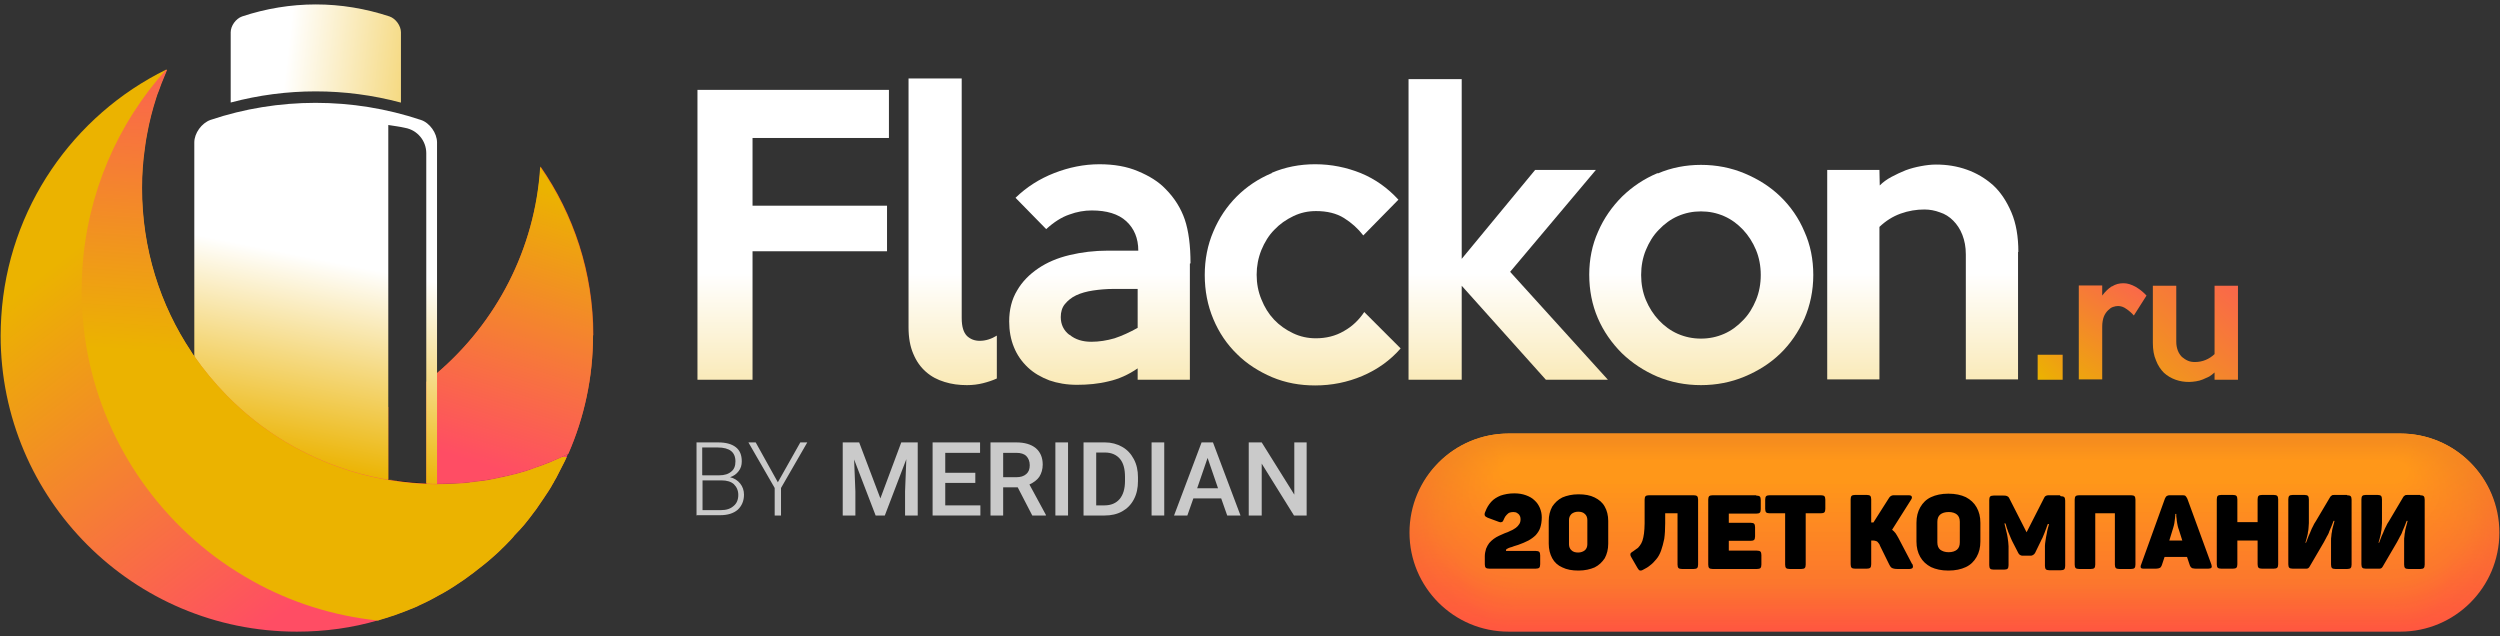 <?xml version="1.0" encoding="UTF-8"?> <!-- Creator: CorelDRAW X7 --> <svg xmlns="http://www.w3.org/2000/svg" xmlns:xlink="http://www.w3.org/1999/xlink" xml:space="preserve" width="79mm" height="20.1mm" style="shape-rendering:geometricPrecision; text-rendering:geometricPrecision; image-rendering:optimizeQuality; fill-rule:evenodd; clip-rule:evenodd" viewBox="0 0 7900 2010"><rect x="0" y="0" width="7900" height="2010" fill="#333333" stroke="none"/> <defs> <style type="text/css"> <![CDATA[ .fil41 {fill:#FF9719} .fil5 {fill:black;fill-rule:nonzero} .fil8 {fill:#CACACA;fill-rule:nonzero} .fil0 {fill:#EF5923;fill-rule:nonzero} .fil38 {fill:url(#id0)} .fil40 {fill:url(#id1)} .fil21 {fill:url(#id2)} .fil52 {fill:url(#id3)} .fil23 {fill:url(#id4)} .fil25 {fill:url(#id5)} .fil46 {fill:url(#id6)} .fil57 {fill:url(#id7)} .fil27 {fill:url(#id8)} .fil51 {fill:url(#id9)} .fil29 {fill:url(#id10)} .fil56 {fill:url(#id11)} .fil45 {fill:url(#id12)} .fil31 {fill:url(#id13)} .fil61 {fill:url(#id14)} .fil33 {fill:url(#id15)} .fil50 {fill:url(#id16)} .fil35 {fill:url(#id17)} .fil55 {fill:url(#id18)} .fil44 {fill:url(#id19)} .fil37 {fill:url(#id20)} .fil20 {fill:url(#id21)} .fil39 {fill:url(#id22)} .fil22 {fill:url(#id23)} .fil60 {fill:url(#id24)} .fil49 {fill:url(#id25)} .fil24 {fill:url(#id26)} .fil54 {fill:url(#id27)} .fil26 {fill:url(#id28)} .fil43 {fill:url(#id29)} .fil28 {fill:url(#id30)} .fil59 {fill:url(#id31)} .fil30 {fill:url(#id32)} .fil48 {fill:url(#id33)} .fil32 {fill:url(#id34)} .fil53 {fill:url(#id35)} .fil42 {fill:url(#id36)} .fil34 {fill:url(#id37)} .fil36 {fill:url(#id38)} .fil58 {fill:url(#id39)} .fil47 {fill:url(#id40)} .fil19 {fill:url(#id41)} .fil12 {fill:url(#id42);fill-rule:nonzero} .fil3 {fill:url(#id43);fill-rule:nonzero} .fil9 {fill:url(#id44);fill-rule:nonzero} .fil15 {fill:url(#id45);fill-rule:nonzero} .fil11 {fill:url(#id46);fill-rule:nonzero} .fil13 {fill:url(#id47);fill-rule:nonzero} .fil2 {fill:url(#id48);fill-rule:nonzero} .fil17 {fill:url(#id49);fill-rule:nonzero} .fil6 {fill:url(#id50);fill-rule:nonzero} .fil18 {fill:url(#id51);fill-rule:nonzero} .fil10 {fill:url(#id52);fill-rule:nonzero} .fil14 {fill:url(#id53);fill-rule:nonzero} .fil1 {fill:url(#id54);fill-rule:nonzero} .fil7 {fill:url(#id55);fill-rule:nonzero} .fil4 {fill:url(#id56);fill-rule:nonzero} .fil16 {fill:url(#id57);fill-rule:nonzero} ]]> </style> <linearGradient id="id0" gradientUnits="userSpaceOnUse" x1="6400" y1="1776" x2="6400" y2="1387"> <stop offset="0" style="stop-opacity:1; stop-color:#FC742F"></stop> <stop offset="1" style="stop-opacity:1; stop-color:#F58C1E"></stop> </linearGradient> <linearGradient id="id1" gradientUnits="userSpaceOnUse" x1="6399" y1="1756" x2="6399" y2="1389"> <stop offset="0" style="stop-opacity:1; stop-color:#FC772D"></stop> <stop offset="1" style="stop-opacity:1; stop-color:#F58C1E"></stop> </linearGradient> <linearGradient id="id2" gradientUnits="userSpaceOnUse" x1="6412" y1="1970" x2="6412" y2="1371"> <stop offset="0" style="stop-opacity:1; stop-color:#FF593E"></stop> <stop offset="1" style="stop-opacity:1; stop-color:#F58C1E"></stop> </linearGradient> <linearGradient id="id3" gradientUnits="userSpaceOnUse" x1="6384" y1="1629" x2="6384" y2="1423"> <stop offset="0" style="stop-opacity:1; stop-color:#FE8823"></stop> <stop offset="1" style="stop-opacity:1; stop-color:#FA921B"></stop> </linearGradient> <linearGradient id="id4" gradientUnits="userSpaceOnUse" x1="6410" y1="1945" x2="6410" y2="1373"> <stop offset="0" style="stop-opacity:1; stop-color:#FE5C3C"></stop> <stop offset="1" style="stop-opacity:1; stop-color:#F58C1E"></stop> </linearGradient> <linearGradient id="id5" gradientUnits="userSpaceOnUse" x1="6409" y1="1920" x2="6409" y2="1375"> <stop offset="0" style="stop-opacity:1; stop-color:#FE5F3B"></stop> <stop offset="1" style="stop-opacity:1; stop-color:#F58C1E"></stop> </linearGradient> <linearGradient id="id6" gradientUnits="userSpaceOnUse" x1="6392" y1="1698" x2="6392" y2="1404"> <stop offset="0" style="stop-opacity:1; stop-color:#FD7F28"></stop> <stop offset="1" style="stop-opacity:1; stop-color:#F78F1D"></stop> </linearGradient> <linearGradient id="id7" gradientUnits="userSpaceOnUse" x1="6377" y1="1571" x2="6377" y2="1439"> <stop offset="0" style="stop-opacity:1; stop-color:#FE8F1E"></stop> <stop offset="1" style="stop-opacity:1; stop-color:#FD941A"></stop> </linearGradient> <linearGradient id="id8" gradientUnits="userSpaceOnUse" x1="6408" y1="1896" x2="6408" y2="1377"> <stop offset="0" style="stop-opacity:1; stop-color:#FE6339"></stop> <stop offset="1" style="stop-opacity:1; stop-color:#F58C1E"></stop> </linearGradient> <linearGradient id="id9" gradientUnits="userSpaceOnUse" x1="6385" y1="1640" x2="6385" y2="1420"> <stop offset="0" style="stop-opacity:1; stop-color:#FD8623"></stop> <stop offset="1" style="stop-opacity:1; stop-color:#FA911C"></stop> </linearGradient> <linearGradient id="id10" gradientUnits="userSpaceOnUse" x1="6406" y1="1873" x2="6406" y2="1378"> <stop offset="0" style="stop-opacity:1; stop-color:#FE6637"></stop> <stop offset="1" style="stop-opacity:1; stop-color:#F58C1E"></stop> </linearGradient> <linearGradient id="id11" gradientUnits="userSpaceOnUse" x1="6379" y1="1583" x2="6379" y2="1436"> <stop offset="0" style="stop-opacity:1; stop-color:#FE8E1F"></stop> <stop offset="1" style="stop-opacity:1; stop-color:#FC941A"></stop> </linearGradient> <linearGradient id="id12" gradientUnits="userSpaceOnUse" x1="6393" y1="1710" x2="6393" y2="1401"> <stop offset="0" style="stop-opacity:1; stop-color:#FD7D29"></stop> <stop offset="1" style="stop-opacity:1; stop-color:#F78E1D"></stop> </linearGradient> <linearGradient id="id13" gradientUnits="userSpaceOnUse" x1="6405" y1="1850" x2="6405" y2="1380"> <stop offset="0" style="stop-opacity:1; stop-color:#FD6935"></stop> <stop offset="1" style="stop-opacity:1; stop-color:#F58C1E"></stop> </linearGradient> <linearGradient id="id14" gradientUnits="userSpaceOnUse" x1="6372" y1="1525" x2="6372" y2="1451"> <stop offset="0" style="stop-opacity:1; stop-color:#FF951A"></stop> <stop offset="1" style="stop-opacity:1; stop-color:#FF9619"></stop> </linearGradient> <linearGradient id="id15" gradientUnits="userSpaceOnUse" x1="6403" y1="1828" x2="6403" y2="1382"> <stop offset="0" style="stop-opacity:1; stop-color:#FD6C33"></stop> <stop offset="1" style="stop-opacity:1; stop-color:#F58C1E"></stop> </linearGradient> <linearGradient id="id16" gradientUnits="userSpaceOnUse" x1="6387" y1="1652" x2="6387" y2="1417"> <stop offset="0" style="stop-opacity:1; stop-color:#FD8524"></stop> <stop offset="1" style="stop-opacity:1; stop-color:#F9911C"></stop> </linearGradient> <linearGradient id="id17" gradientUnits="userSpaceOnUse" x1="6402" y1="1807" x2="6402" y2="1384"> <stop offset="0" style="stop-opacity:1; stop-color:#FD6F32"></stop> <stop offset="1" style="stop-opacity:1; stop-color:#F58C1E"></stop> </linearGradient> <linearGradient id="id18" gradientUnits="userSpaceOnUse" x1="6380" y1="1594" x2="6380" y2="1432"> <stop offset="0" style="stop-opacity:1; stop-color:#FE8C20"></stop> <stop offset="1" style="stop-opacity:1; stop-color:#FC931B"></stop> </linearGradient> <linearGradient id="id19" gradientUnits="userSpaceOnUse" x1="6395" y1="1721" x2="6395" y2="1398"> <stop offset="0" style="stop-opacity:1; stop-color:#FC7C2A"></stop> <stop offset="1" style="stop-opacity:1; stop-color:#F68E1D"></stop> </linearGradient> <linearGradient id="id20" gradientUnits="userSpaceOnUse" x1="6401" y1="1786" x2="6401" y2="1386"> <stop offset="0" style="stop-opacity:1; stop-color:#FC7230"></stop> <stop offset="1" style="stop-opacity:1; stop-color:#F58C1E"></stop> </linearGradient> <linearGradient id="id21" gradientUnits="userSpaceOnUse" x1="6412" y1="1983" x2="6412" y2="1370"> <stop offset="0" style="stop-opacity:1; stop-color:#FF583F"></stop> <stop offset="1" style="stop-opacity:1; stop-color:#F58C1E"></stop> </linearGradient> <linearGradient id="id22" gradientUnits="userSpaceOnUse" x1="6399" y1="1765" x2="6399" y2="1388"> <stop offset="0" style="stop-opacity:1; stop-color:#FC752E"></stop> <stop offset="1" style="stop-opacity:1; stop-color:#F58C1E"></stop> </linearGradient> <linearGradient id="id23" gradientUnits="userSpaceOnUse" x1="6411" y1="1957" x2="6411" y2="1372"> <stop offset="0" style="stop-opacity:1; stop-color:#FF5B3D"></stop> <stop offset="1" style="stop-opacity:1; stop-color:#F58C1E"></stop> </linearGradient> <linearGradient id="id24" gradientUnits="userSpaceOnUse" x1="6373" y1="1537" x2="6373" y2="1448"> <stop offset="0" style="stop-opacity:1; stop-color:#FF941B"></stop> <stop offset="1" style="stop-opacity:1; stop-color:#FE9619"></stop> </linearGradient> <linearGradient id="id25" gradientUnits="userSpaceOnUse" x1="6388" y1="1663" x2="6388" y2="1414"> <stop offset="0" style="stop-opacity:1; stop-color:#FD8325"></stop> <stop offset="1" style="stop-opacity:1; stop-color:#F9901C"></stop> </linearGradient> <linearGradient id="id26" gradientUnits="userSpaceOnUse" x1="6410" y1="1932" x2="6410" y2="1374"> <stop offset="0" style="stop-opacity:1; stop-color:#FE5E3B"></stop> <stop offset="1" style="stop-opacity:1; stop-color:#F58C1E"></stop> </linearGradient> <linearGradient id="id27" gradientUnits="userSpaceOnUse" x1="6381" y1="1606" x2="6381" y2="1429"> <stop offset="0" style="stop-opacity:1; stop-color:#FE8B21"></stop> <stop offset="1" style="stop-opacity:1; stop-color:#FB931B"></stop> </linearGradient> <linearGradient id="id28" gradientUnits="userSpaceOnUse" x1="6408" y1="1908" x2="6408" y2="1376"> <stop offset="0" style="stop-opacity:1; stop-color:#FE613A"></stop> <stop offset="1" style="stop-opacity:1; stop-color:#F58C1E"></stop> </linearGradient> <linearGradient id="id29" gradientUnits="userSpaceOnUse" x1="6396" y1="1733" x2="6396" y2="1395"> <stop offset="0" style="stop-opacity:1; stop-color:#FC7A2B"></stop> <stop offset="1" style="stop-opacity:1; stop-color:#F68D1E"></stop> </linearGradient> <linearGradient id="id30" gradientUnits="userSpaceOnUse" x1="6407" y1="1884" x2="6407" y2="1378"> <stop offset="0" style="stop-opacity:1; stop-color:#FE6438"></stop> <stop offset="1" style="stop-opacity:1; stop-color:#F58C1E"></stop> </linearGradient> <linearGradient id="id31" gradientUnits="userSpaceOnUse" x1="6375" y1="1548" x2="6375" y2="1445"> <stop offset="0" style="stop-opacity:1; stop-color:#FF921C"></stop> <stop offset="1" style="stop-opacity:1; stop-color:#FE951A"></stop> </linearGradient> <linearGradient id="id32" gradientUnits="userSpaceOnUse" x1="6406" y1="1861" x2="6406" y2="1379"> <stop offset="0" style="stop-opacity:1; stop-color:#FD6736"></stop> <stop offset="1" style="stop-opacity:1; stop-color:#F58C1E"></stop> </linearGradient> <linearGradient id="id33" gradientUnits="userSpaceOnUse" x1="6389" y1="1675" x2="6389" y2="1411"> <stop offset="0" style="stop-opacity:1; stop-color:#FD8226"></stop> <stop offset="1" style="stop-opacity:1; stop-color:#F8901C"></stop> </linearGradient> <linearGradient id="id34" gradientUnits="userSpaceOnUse" x1="6404" y1="1839" x2="6404" y2="1381"> <stop offset="0" style="stop-opacity:1; stop-color:#FD6A34"></stop> <stop offset="1" style="stop-opacity:1; stop-color:#F58C1E"></stop> </linearGradient> <linearGradient id="id35" gradientUnits="userSpaceOnUse" x1="6383" y1="1617" x2="6383" y2="1426"> <stop offset="0" style="stop-opacity:1; stop-color:#FE8922"></stop> <stop offset="1" style="stop-opacity:1; stop-color:#FB921B"></stop> </linearGradient> <linearGradient id="id36" gradientUnits="userSpaceOnUse" x1="6397" y1="1744" x2="6397" y2="1392"> <stop offset="0" style="stop-opacity:1; stop-color:#FC792C"></stop> <stop offset="1" style="stop-opacity:1; stop-color:#F58D1E"></stop> </linearGradient> <linearGradient id="id37" gradientUnits="userSpaceOnUse" x1="6403" y1="1817" x2="6403" y2="1383"> <stop offset="0" style="stop-opacity:1; stop-color:#FD6E32"></stop> <stop offset="1" style="stop-opacity:1; stop-color:#F58C1E"></stop> </linearGradient> <linearGradient id="id38" gradientUnits="userSpaceOnUse" x1="6401" y1="1796" x2="6401" y2="1385"> <stop offset="0" style="stop-opacity:1; stop-color:#FD7131"></stop> <stop offset="1" style="stop-opacity:1; stop-color:#F58C1E"></stop> </linearGradient> <linearGradient id="id39" gradientUnits="userSpaceOnUse" x1="6376" y1="1560" x2="6376" y2="1442"> <stop offset="0" style="stop-opacity:1; stop-color:#FE911D"></stop> <stop offset="1" style="stop-opacity:1; stop-color:#FD951A"></stop> </linearGradient> <linearGradient id="id40" gradientUnits="userSpaceOnUse" x1="6391" y1="1686" x2="6391" y2="1408"> <stop offset="0" style="stop-opacity:1; stop-color:#FD8027"></stop> <stop offset="1" style="stop-opacity:1; stop-color:#F88F1D"></stop> </linearGradient> <linearGradient id="id41" gradientUnits="userSpaceOnUse" x1="6413" y1="1996" x2="6413" y2="1369"> <stop offset="0" style="stop-opacity:1; stop-color:#FF5640"></stop> <stop offset="1" style="stop-opacity:1; stop-color:#F58C1E"></stop> </linearGradient> <linearGradient id="id42" gradientUnits="userSpaceOnUse" x1="4117" y1="476" x2="4117" y2="2100"> <stop offset="0" style="stop-opacity:1; stop-color:white"></stop> <stop offset="0.239" style="stop-opacity:1; stop-color:white"></stop> <stop offset="1" style="stop-opacity:1; stop-color:#EBB300"></stop> </linearGradient> <linearGradient id="id43" gradientUnits="userSpaceOnUse" x1="1061" y1="829" x2="933" y2="1469"> <stop offset="0" style="stop-opacity:1; stop-color:white"></stop> <stop offset="0.49" style="stop-opacity:1; stop-color:#F5D980"></stop> <stop offset="1" style="stop-opacity:1; stop-color:#EBB300"></stop> </linearGradient> <linearGradient id="id44" gradientUnits="userSpaceOnUse" xlink:href="#id42" x1="2506" y1="476" x2="2506" y2="2101"> </linearGradient> <linearGradient id="id45" gradientUnits="userSpaceOnUse" xlink:href="#id42" x1="6076" y1="476" x2="6076" y2="2101"> </linearGradient> <linearGradient id="id46" gradientUnits="userSpaceOnUse" xlink:href="#id42" x1="3474" y1="476" x2="3474" y2="2100"> </linearGradient> <linearGradient id="id47" gradientUnits="userSpaceOnUse" xlink:href="#id42" x1="4766" y1="476" x2="4766" y2="2101"> </linearGradient> <linearGradient id="id48" gradientUnits="userSpaceOnUse" x1="1744" y1="602" x2="1477" y2="1453"> <stop offset="0" style="stop-opacity:1; stop-color:#EBB300"></stop> <stop offset="1" style="stop-opacity:1; stop-color:#FF4D64"></stop> </linearGradient> <linearGradient id="id49" gradientUnits="userSpaceOnUse" xlink:href="#id48" x1="6509" y1="1255" x2="6843" y2="778"> </linearGradient> <linearGradient id="id50" gradientUnits="userSpaceOnUse" xlink:href="#id48" x1="500" y1="586" x2="1298" y2="1629"> </linearGradient> <linearGradient id="id51" gradientUnits="userSpaceOnUse" xlink:href="#id48" x1="6670" y1="1358" x2="7205" y2="752"> </linearGradient> <linearGradient id="id52" gradientUnits="userSpaceOnUse" xlink:href="#id42" x1="3010" y1="477" x2="3010" y2="2100"> </linearGradient> <linearGradient id="id53" gradientUnits="userSpaceOnUse" xlink:href="#id42" x1="5375" y1="476" x2="5375" y2="2100"> </linearGradient> <linearGradient id="id54" gradientUnits="userSpaceOnUse" xlink:href="#id48" x1="1120" y1="1331" x2="1010" y2="1471"> </linearGradient> <linearGradient id="id55" gradientUnits="userSpaceOnUse" xlink:href="#id48" x1="987" y1="1147" x2="1063" y2="30"> </linearGradient> <linearGradient id="id56" gradientUnits="userSpaceOnUse" xlink:href="#id43" x1="913" y1="125" x2="1685" y2="213"> </linearGradient> <linearGradient id="id57" gradientUnits="userSpaceOnUse" xlink:href="#id48" x1="6441" y1="1198" x2="6776" y2="863"> </linearGradient> </defs> <g id="Layer_x0020_1">  <g id="_793001856"> <g> <path class="fil0" d="M903 1395c116,-16 226,-54 324,-109l0 229c-17,-3 -34,-6 -51,-10 -98,-22 -190,-60 -274,-110z"></path> <path class="fil0" d="M1874 1060c0,133 -28,259 -78,373 -6,3 -12,6 -19,9 -11,5 -23,10 -34,15 -6,3 -12,5 -18,7 -7,3 -14,5 -21,8 -3,1 -6,2 -9,3 -6,2 -13,4 -19,7 -16,6 -33,10 -50,15 0,0 -1,0 -1,0 -8,2 -16,4 -24,6 0,0 -1,0 -1,0 -8,2 -16,4 -24,5 -1,0 -2,1 -3,1 -8,2 -16,3 -25,5 -8,1 -16,3 -25,4 -1,0 -2,0 -3,0 -5,1 -11,2 -16,2 -5,1 -9,1 -14,2 -2,0 -4,0 -6,1 -7,1 -14,1 -21,2 -26,2 -52,3 -78,3l-4 0c-11,0 -22,0 -33,-1l0 -321c11,-9 22,-18 33,-27 187,-160 310,-392 327,-653 105,151 167,335 167,533z"></path> <path class="fil1" d="M1227 1515l0 0c-17,-3 -34,-6 -51,-10 -98,-22 -190,-60 -274,-110 116,-16 226,-54 324,-109l0 0 0 229z"></path> <path class="fil2" d="M1381 1180c-11,9 -22,18 -33,27l0 321c11,0 22,1 33,1l4 0c26,0 52,-1 78,-3 7,-1 14,-1 21,-2 2,0 4,0 6,-1 5,0 9,-1 14,-2 5,-1 11,-1 16,-2 1,0 2,0 3,0 8,-1 16,-3 25,-4 8,-1 17,-3 25,-5 1,0 2,0 3,-1 8,-2 16,-3 24,-5 0,0 1,0 1,0 8,-2 16,-4 24,-6 0,0 1,0 1,0 17,-5 34,-9 50,-15 7,-2 13,-4 19,-7 3,-1 6,-2 9,-3 7,-3 14,-5 21,-8 6,-2 12,-5 18,-7 12,-5 23,-10 34,-15 6,-3 12,-6 19,-9 50,-114 78,-241 78,-374 0,-198 -62,-382 -167,-533 -16,261 -139,493 -327,653z"></path> <path class="fil3" d="M1255 1519c-9,-1 -19,-3 -28,-4l0 -1120c18,3 36,5 53,9 39,7 67,41 67,80l0 1044c-31,-1 -62,-4 -92,-8zm-590 -1140l0 0c-28,10 -51,42 -51,71l0 1277c0,29 23,62 51,71 44,15 88,27 133,35 176,34 360,23 532,-35 28,-10 51,-42 51,-71l0 -1277c0,-29 -23,-62 -51,-71 -108,-36 -220,-54 -333,-54 -112,0 -225,18 -332,54z"></path> <path class="fil4" d="M1266 324l0 0c-176,-47 -361,-47 -537,0l0 -222c0,-20 16,-43 36,-50 75,-25 154,-38 233,-38 79,0 157,13 233,38 20,7 36,30 36,50l0 222z"></path> <path class="fil5" d="M1347 1528l0 161c0,38 -28,71 -65,78 -18,4 -37,7 -55,9l0 -261c9,2 19,3 28,4 30,4 61,7 92,8z"></path> <path class="fil6" d="M525 220c-293,144 -500,438 -521,781 -1,19 -2,39 -2,59 0,517 419,936 936,936 89,0 176,-12 257,-36 1,0 1,0 2,-1 8,-2 15,-5 23,-7 8,-3 16,-5 25,-8 22,-8 44,-16 65,-25 5,-2 10,-4 15,-7 5,-2 10,-5 15,-7 8,-4 15,-7 22,-11 8,-4 15,-8 22,-12 25,-13 49,-28 72,-44 8,-5 15,-10 23,-16 3,-2 5,-4 8,-6 7,-5 14,-10 21,-16 12,-9 23,-18 34,-27 5,-4 10,-9 15,-13 3,-3 6,-5 9,-8 7,-6 14,-13 20,-19 7,-7 14,-13 20,-20 5,-5 10,-10 15,-16 1,-1 2,-2 3,-4 5,-5 10,-11 15,-16 1,-1 2,-2 3,-3 5,-6 10,-11 15,-17 5,-7 11,-13 16,-20 5,-7 10,-13 15,-20 5,-6 9,-12 13,-18 11,-16 22,-32 33,-49 5,-7 9,-15 13,-22 2,-3 4,-6 5,-9 4,-6 7,-12 10,-18 8,-15 15,-30 23,-45 2,-4 4,-9 6,-13l0 0c1,-3 3,-6 4,-9 -6,3 -12,6 -19,9 -11,5 -23,10 -34,15 -6,3 -12,5 -18,7 -7,3 -14,5 -21,8 -3,1 -6,2 -9,3 -6,2 -13,4 -19,7 -16,6 -33,10 -50,15 0,0 -1,0 -1,0 -8,2 -16,4 -24,6 0,0 -1,0 -1,0 -8,2 -16,4 -24,5 -1,0 -2,1 -3,1 -8,2 -16,3 -25,5 -8,1 -16,3 -25,4 -1,0 -2,0 -3,0 -5,1 -11,2 -16,2 -5,1 -9,1 -14,2 -2,0 -4,0 -6,1 -7,1 -14,1 -21,2 -26,2 -52,3 -78,3l-4 0c-11,0 -22,0 -33,-1 -31,-1 -62,-4 -92,-8 -9,-1 -19,-3 -28,-4 -17,-3 -34,-6 -51,-10 -98,-22 -190,-60 -274,-110 -68,-41 -130,-90 -186,-147 -38,-39 -73,-81 -104,-126l0 0c-3,-4 -6,-8 -8,-12 -99,-148 -156,-326 -156,-518 0,-43 3,-85 9,-126 2,-15 4,-30 7,-44 7,-39 17,-78 29,-115 2,-7 5,-15 8,-22 5,-15 11,-30 17,-44 3,-7 6,-14 9,-22 0,0 -1,0 -1,1z"></path> <path class="fil7" d="M525 220c-153,170 -250,390 -265,633 -1,22 -2,44 -2,66 0,313 138,595 356,787 56,50 118,93 184,130 120,67 254,110 397,125 1,0 1,0 2,-1 8,-2 15,-5 23,-7 8,-3 16,-5 25,-8 22,-8 44,-16 65,-25 5,-2 10,-4 15,-7 5,-2 10,-5 15,-7 8,-4 15,-7 22,-11 8,-4 15,-8 22,-12 25,-13 49,-28 72,-44 8,-5 15,-10 23,-16 3,-2 5,-4 8,-6 7,-5 14,-10 21,-16 12,-9 23,-18 34,-27 5,-4 10,-9 15,-13 3,-3 6,-5 9,-8 7,-6 14,-13 20,-19 7,-7 14,-13 20,-20 5,-5 10,-10 15,-16 1,-1 2,-2 3,-4 5,-5 10,-11 15,-16 1,-1 2,-2 3,-3 5,-6 10,-11 15,-17 5,-7 11,-13 16,-20 5,-7 10,-13 15,-20 5,-6 9,-12 13,-18 11,-16 22,-32 33,-49 5,-7 9,-15 13,-22 2,-3 4,-6 5,-9 4,-6 7,-12 10,-18 8,-15 15,-30 23,-45 2,-4 4,-9 6,-13l0 0c-5,0 -10,0 -14,0 -11,5 -23,10 -34,15 -6,3 -12,5 -18,7 -7,3 -14,6 -21,8 -3,1 -6,2 -9,3 -6,2 -13,5 -19,7 -16,6 -33,10 -50,15 0,0 -1,0 -1,0 -8,2 -16,4 -24,6 0,0 -1,0 -1,0 -8,2 -16,4 -24,5 -1,0 -2,1 -3,1 -8,2 -16,3 -25,5 -8,2 -16,3 -25,4 -1,0 -2,0 -3,0 -5,1 -11,2 -16,2 -5,1 -9,1 -14,2 -2,0 -4,0 -6,1 -7,1 -14,1 -21,2 -26,2 -52,3 -78,3l-4 0c-11,0 -22,0 -33,-1 -31,-1 -62,-4 -92,-8 -9,-1 -19,-3 -28,-4 -17,-3 -34,-6 -51,-10 -98,-22 -190,-60 -274,-110 -68,-41 -130,-90 -186,-147 -38,-39 -73,-81 -104,-126 -3,-4 -6,-8 -8,-12 -99,-148 -156,-326 -156,-518 0,-43 3,-85 9,-126 2,-15 4,-30 7,-44 7,-39 17,-78 29,-115 2,-7 5,-15 8,-22 5,-15 11,-30 17,-44 3,-7 6,-14 9,-22 0,0 -1,0 -1,1z"></path> <path class="fil8" d="M2201 1629l0 -231 68 0c25,0 43,5 56,15 13,10 19,25 19,45 0,12 -3,22 -10,31 -7,9 -15,15 -27,19 13,3 24,10 32,20 8,10 12,22 12,35 0,20 -7,36 -20,48 -13,11 -31,17 -55,17l-77 0zm19 -127l0 0 53 0c16,0 29,-4 38,-12 9,-7 13,-18 13,-32 0,-15 -5,-26 -14,-33 -9,-7 -23,-11 -42,-11l-49 0 0 87zm0 16l0 0 0 94 58 0c17,0 30,-4 40,-13 10,-8 15,-20 15,-35 0,-14 -5,-25 -14,-34 -9,-8 -22,-12 -39,-12l-60 0z"></path> <polygon class="fil8" points="2458,1524 2529,1398 2551,1398 2468,1542 2468,1629 2448,1629 2448,1542 2365,1398 2388,1398 "></polygon> <polygon class="fil9" points="2809,284 2809,436 2378,436 2378,650 2803,650 2803,794 2378,794 2378,1200 2204,1200 2204,284 "></polygon> <path class="fil10" d="M3150 1061l0 135c-13,6 -28,11 -44,15 -16,4 -33,6 -50,6l-1 0c-24,0 -48,-3 -70,-10 -23,-7 -42,-17 -59,-32 -17,-15 -30,-33 -40,-57 -10,-23 -15,-51 -15,-84l0 -786 168 0 0 757c0,28 6,46 17,57 11,10 24,15 40,15 19,0 37,-6 55,-17z"></path> <path class="fil11" d="M3760 833l0 367 -165 0 0 -36c-29,20 -60,34 -92,41 -32,8 -66,11 -100,11 -32,0 -61,-5 -87,-14 -26,-10 -49,-23 -68,-41 -19,-18 -34,-39 -44,-64 -10,-24 -15,-52 -15,-81 0,-37 8,-70 25,-98 16,-28 39,-51 67,-70 28,-19 61,-33 99,-42 38,-9 78,-14 122,-14l95 0c0,-39 -13,-70 -38,-93 -25,-23 -62,-34 -109,-34 -23,0 -47,4 -71,13 -24,8 -49,24 -73,46l-97 -99c35,-34 76,-60 122,-78l0 0c46,-18 94,-28 143,-28 46,0 87,7 122,22 36,15 65,33 87,56 29,29 49,62 61,97 12,36 18,82 18,138zm-380 225c18,15 41,22 69,22 24,0 49,-4 73,-11 24,-8 48,-19 73,-33l0 -123 -76 0c-23,0 -45,2 -65,5 -20,3 -38,8 -53,15 -15,7 -27,17 -36,28 -9,11 -13,25 -13,41 0,23 9,42 27,56z"></path> <path class="fil12" d="M4019 547c-43,18 -80,43 -111,74 -31,31 -56,68 -74,111 -18,42 -27,88 -27,137 0,50 9,96 27,139 18,43 43,80 75,111 31,31 69,55 111,73 43,18 88,26 136,26 52,0 102,-10 149,-30 47,-20 88,-49 121,-87l-115 -115c-16,24 -37,45 -64,60 -27,16 -57,23 -89,23 -25,0 -49,-5 -72,-16 -23,-11 -43,-25 -60,-43 -17,-18 -30,-39 -40,-64 -10,-24 -15,-50 -15,-78 0,-27 5,-53 15,-78 10,-24 23,-46 41,-64 17,-18 37,-32 60,-43 23,-11 46,-16 72,-16 34,0 64,7 88,22 24,15 44,33 61,55l111 -113c-34,-37 -73,-65 -119,-84 -45,-18 -93,-28 -144,-28 -49,0 -95,9 -137,27z"></path> <polygon class="fil13" points="5081,1200 4885,1200 4619,903 4619,1200 4451,1200 4451,250 4619,250 4619,818 4851,537 5043,537 4772,859 "></polygon> <path class="fil14" d="M5302 1055c-23,-10 -43,-25 -60,-43 -17,-18 -31,-40 -41,-64 -10,-24 -15,-51 -15,-79 0,-28 5,-55 15,-79 10,-24 23,-46 41,-64 17,-18 37,-33 60,-43 23,-10 47,-15 73,-15 26,0 50,5 73,15 23,10 43,25 60,43 17,18 31,40 41,64 10,24 15,51 15,79 0,28 -5,55 -15,79 -10,24 -23,46 -41,64 -17,18 -37,33 -60,43 -23,10 -47,15 -73,15 -26,0 -50,-5 -73,-15zm-64 -508l0 0c-43,18 -80,43 -112,74 -32,32 -58,69 -76,111 -19,42 -28,88 -28,136 0,49 9,95 27,137 18,42 44,79 76,111 32,31 70,56 112,74 43,18 89,27 138,27 49,0 95,-9 138,-27 43,-18 81,-42 113,-73 32,-31 57,-68 76,-110 18,-42 28,-88 28,-138 0,-49 -9,-95 -28,-137 -18,-43 -44,-80 -76,-111 -32,-31 -70,-55 -113,-73 -43,-18 -89,-27 -138,-27 -48,0 -94,9 -136,27z"></path> <path class="fil15" d="M6377 796l0 403 -165 0 0 -395c0,-24 -4,-44 -11,-62 -7,-18 -17,-33 -29,-45 -12,-12 -26,-21 -42,-26 -16,-6 -32,-9 -49,-9 -25,0 -50,4 -75,13 -25,9 -47,23 -67,42l0 482 -165 0 0 -662 165 0 1 49c10,-10 22,-19 37,-27 15,-8 30,-15 45,-21 16,-6 32,-10 48,-13 16,-3 32,-5 47,-5l1 0c34,0 66,5 97,16 31,11 58,27 83,49 24,22 43,51 58,86 15,35 22,77 22,125z"></path> <polygon class="fil16" points="6439,1200 6518,1200 6518,1121 6439,1121 "></polygon> <path class="fil17" d="M6673 905c-11,7 -21,17 -30,29l0 -32 -74 0 0 297 74 0 0 -167c0,-12 2,-23 5,-31 3,-8 8,-15 13,-20 5,-5 10,-9 16,-11 6,-2 11,-3 16,-3 9,0 18,3 26,9 9,6 17,13 24,21l40 -63c-11,-12 -23,-21 -35,-28 -13,-7 -25,-11 -38,-11 -13,0 -25,3 -36,10z"></path> <path class="fil18" d="M6998 903l0 216c-17,16 -38,25 -62,25 -8,0 -15,-1 -22,-4 -7,-3 -13,-7 -19,-12 -5,-5 -10,-12 -13,-20 -3,-8 -5,-17 -5,-28l0 -177 -74 0 0 180c0,22 3,40 10,56 6,16 15,29 25,39 11,10 23,17 37,22 14,5 28,7 43,7 7,0 13,-1 21,-2 7,-1 15,-3 22,-6 7,-3 14,-6 20,-9 6,-4 12,-8 17,-13l0 23 74 0 0 -297 -74 0z"></path> <polygon class="fil8" points="2715,1398 2782,1575 2848,1398 2900,1398 2900,1629 2860,1629 2860,1553 2864,1451 2796,1629 2767,1629 2699,1452 2703,1553 2703,1629 2663,1629 2663,1398 "></polygon> <polygon class="fil8" points="3082,1526 2987,1526 2987,1597 3098,1597 3098,1629 2947,1629 2947,1398 3097,1398 3097,1431 2987,1431 2987,1494 3082,1494 "></polygon> <path class="fil8" d="M3215 1540l-45 0 0 89 -40 0 0 -231 81 0c27,0 47,6 62,18 14,12 22,29 22,52 0,15 -4,28 -11,39 -7,10 -18,18 -31,24l52 96 0 2 -43 0 -46 -89zm-45 -32l0 0 41 0c14,0 24,-3 32,-10 8,-7 11,-16 11,-28 0,-12 -4,-22 -11,-29 -7,-7 -18,-10 -31,-10l-42 0 0 77z"></path> <polygon class="fil8" points="3375,1629 3335,1629 3335,1398 3375,1398 "></polygon> <path class="fil8" d="M3424 1629l0 -231 68 0c20,0 38,5 54,14 16,9 28,22 37,39 9,17 13,36 13,57l0 12c0,22 -4,41 -13,58 -9,17 -21,29 -37,38 -16,9 -35,13 -55,13l-66 0zm40 -198l0 0 0 166 26 0c21,0 37,-7 48,-20 11,-13 17,-32 17,-57l0 -13c0,-25 -5,-44 -16,-57 -11,-13 -27,-20 -47,-20l-28 0z"></path> <polygon class="fil8" points="3679,1629 3639,1629 3639,1398 3679,1398 "></polygon> <path class="fil8" d="M3860 1575l-89 0 -19 54 -42 0 87 -231 36 0 87 231 -42 0 -19 -54zm-78 -32l0 0 67 0 -33 -96 -33 96z"></path> <polygon class="fil8" points="4129,1629 4089,1629 3987,1465 3987,1629 3946,1629 3946,1398 3987,1398 4090,1563 4090,1398 4129,1398 "></polygon> </g> <g> <path class="fil19" d="M4767 1996l2818 0c173,0 313,-140 313,-313 0,-173 -140,-313 -313,-313l-2818 0c-173,0 -313,140 -313,313 0,173 140,313 313,313z"></path> <g> <path class="fil20" d="M4770 1988c937,0 1875,0 2812,0 173,0 313,-138 313,-309 0,-171 -138,-309 -310,-309 -939,0 -1878,0 -2817,0 -173,0 -310,138 -310,309 0,171 140,309 313,309z"></path> <path class="fil21" d="M4773 1981c935,0 1870,0 2806,0 172,0 312,-137 312,-305 0,-169 -135,-305 -307,-305 -938,0 -1877,0 -2815,0 -172,0 -307,137 -307,305 0,169 140,305 312,305z"></path> <path class="fil22" d="M4776 1974c933,0 1866,0 2799,0 172,0 311,-135 311,-301 0,-166 -132,-301 -304,-301 -938,0 -1876,0 -2814,0 -172,0 -304,135 -304,301 0,166 139,301 311,301z"></path> <path class="fil23" d="M4779 1967c931,0 1862,0 2793,0 171,0 311,-133 311,-297 0,-164 -130,-297 -301,-297 -937,0 -1875,0 -2812,0 -171,0 -301,133 -301,297 0,164 139,297 311,297z"></path> <path class="fil24" d="M4782 1960c929,0 1858,0 2787,0 171,0 310,-131 310,-293 0,-162 -127,-293 -298,-293 -937,0 -1874,0 -2811,0 -171,0 -298,131 -298,293 0,162 139,293 310,293z"></path> <path class="fil25" d="M4785 1953c927,0 1854,0 2781,0 171,0 309,-129 309,-289 0,-160 -124,-289 -295,-289 -936,0 -1873,0 -2809,0 -171,0 -295,129 -295,289 0,160 138,289 309,289z"></path> <path class="fil26" d="M4788 1946c925,0 1850,0 2775,0 170,0 308,-128 308,-285 0,-157 -121,-285 -292,-285 -936,0 -1872,0 -2808,0 -170,0 -292,128 -292,285 0,157 138,285 308,285z"></path> <path class="fil27" d="M4791 1939c923,0 1846,0 2768,0 170,0 308,-126 308,-281 0,-155 -119,-281 -289,-281 -935,0 -1871,0 -2806,0 -170,0 -289,126 -289,281 0,155 138,281 308,281z"></path> <path class="fil28" d="M4794 1932c921,0 1841,0 2762,0 170,0 307,-124 307,-277 0,-153 -116,-277 -286,-277 -935,0 -1870,0 -2805,0 -170,0 -286,124 -286,277 0,153 138,277 307,277z"></path> <path class="fil29" d="M4798 1925c919,0 1837,0 2756,0 169,0 306,-122 306,-273 0,-151 -113,-273 -283,-273 -935,0 -1869,0 -2803,0 -169,0 -283,122 -283,273 0,151 137,273 306,273z"></path> <path class="fil30" d="M4801 1917c917,0 1833,0 2750,0 169,0 306,-120 306,-269 0,-149 -111,-269 -280,-269 -934,0 -1868,0 -2802,0 -169,0 -279,120 -279,269 0,149 137,269 306,269z"></path> <path class="fil31" d="M4804 1910c914,0 1829,0 2743,0 168,0 305,-119 305,-265 0,-146 -108,-265 -276,-265 -934,0 -1867,0 -2801,0 -168,0 -276,119 -276,265 0,146 137,265 305,265z"></path> <path class="fil32" d="M4807 1903c912,0 1825,0 2737,0 168,0 304,-117 304,-261 0,-144 -105,-261 -273,-261 -933,0 -1866,0 -2799,0 -168,0 -273,117 -273,261 0,144 136,261 304,261z"></path> <path class="fil33" d="M4810 1896c910,0 1821,0 2731,0 168,0 304,-115 304,-257 0,-142 -103,-257 -270,-257 -933,0 -1865,0 -2798,0 -168,0 -270,115 -270,257 0,142 136,257 304,257z"></path> <path class="fil34" d="M4813 1889c908,0 1817,0 2725,0 167,0 303,-113 303,-253 0,-140 -100,-253 -267,-253 -932,0 -1864,0 -2796,0 -167,0 -267,113 -267,253 0,140 136,253 303,253z"></path> <path class="fil35" d="M4816 1882c906,0 1812,0 2719,0 167,0 302,-111 302,-249 0,-137 -97,-249 -264,-249 -932,0 -1863,0 -2795,0 -167,0 -264,111 -264,249 0,137 135,249 302,249z"></path> <path class="fil36" d="M4819 1875c904,0 1808,0 2712,0 167,0 302,-110 302,-245 0,-135 -95,-245 -261,-245 -931,0 -1862,0 -2793,0 -167,0 -261,110 -261,245 0,135 135,245 302,245z"></path> <path class="fil37" d="M4822 1868c902,0 1804,0 2706,0 166,0 301,-108 301,-241 0,-133 -92,-241 -258,-241 -931,0 -1861,0 -2792,0 -166,0 -258,108 -258,241 0,133 135,241 301,241z"></path> <path class="fil38" d="M4826 1861c900,0 1800,0 2700,0 166,0 300,-106 300,-237 0,-131 -89,-237 -255,-237 -930,0 -1860,0 -2790,0 -166,0 -255,106 -255,237 0,131 134,237 300,237z"></path> <path class="fil39" d="M4829 1854c898,0 1796,0 2694,0 165,0 299,-104 299,-233 0,-129 -86,-233 -252,-233 -930,0 -1859,0 -2789,0 -165,0 -252,104 -252,233 0,129 134,233 299,233z"></path> </g> <path class="fil40" d="M4832 1846l2688 0c165,0 299,-102 299,-229 0,-126 -84,-229 -249,-229l-2788 0c-165,0 -249,102 -249,229 0,126 134,229 299,229z"></path> <path class="fil41" d="M4788 1454l2772 0c21,0 36,7 44,17 10,12 9,29 -1,41 -8,9 -22,16 -42,16l-2772 0c-16,0 -28,-4 -36,-9 -22,-14 -21,-42 1,-56 9,-6 20,-9 35,-9z"></path> <g> <path class="fil42" d="M4830 1831c897,0 1795,0 2692,0 158,0 287,-98 287,-220 0,-121 -81,-220 -239,-220 -929,0 -1858,0 -2787,0 -158,0 -239,98 -239,220 0,121 128,220 287,220z"></path> <path class="fil43" d="M4827 1816c899,0 1797,0 2696,0 152,0 275,-94 275,-211 0,-116 -78,-211 -230,-211 -929,0 -1858,0 -2787,0 -152,0 -230,94 -230,211 0,116 123,211 275,211z"></path> <path class="fil44" d="M4825 1801c900,0 1800,0 2700,0 145,0 263,-90 263,-201 0,-111 -75,-201 -220,-201 -929,0 -1857,0 -2786,0 -145,0 -220,90 -220,201 0,111 118,201 263,201z"></path> <path class="fil45" d="M4823 1786c902,0 1803,0 2705,0 139,0 251,-86 251,-192 0,-106 -72,-192 -211,-192 -929,0 -1857,0 -2786,0 -139,0 -211,86 -211,192 0,106 112,192 251,192z"></path> <path class="fil46" d="M4821 1771c903,0 1806,0 2709,0 132,0 239,-82 239,-183 0,-101 -69,-183 -201,-183 -928,0 -1857,0 -2785,0 -132,0 -201,82 -201,183 0,101 107,183 239,183z"></path> <path class="fil47" d="M4819 1756c904,0 1809,0 2713,0 126,0 227,-78 227,-174 0,-96 -66,-174 -192,-174 -928,0 -1856,0 -2785,0 -126,0 -192,78 -192,174 0,96 102,174 227,174z"></path> <path class="fil48" d="M4817 1741c906,0 1812,0 2717,0 119,0 215,-74 215,-165 0,-91 -63,-165 -182,-165 -928,0 -1856,0 -2784,0 -119,0 -182,74 -182,165 0,91 96,165 215,165z"></path> <path class="fil49" d="M4815 1725c907,0 1814,0 2722,0 112,0 203,-70 203,-156 0,-86 -60,-156 -173,-156 -928,0 -1856,0 -2783,0 -112,0 -173,70 -173,156 0,86 91,156 203,156z"></path> <path class="fil50" d="M4813 1710c909,0 1817,0 2726,0 106,0 192,-66 192,-147 0,-81 -57,-147 -163,-147 -928,0 -1855,0 -2783,0 -106,0 -163,66 -163,147 0,81 86,147 192,147z"></path> <path class="fil51" d="M4810 1695c910,0 1820,0 2730,0 99,0 180,-62 180,-138 0,-76 -54,-138 -153,-138 -927,0 -1855,0 -2782,0 -99,0 -153,62 -153,138 0,76 80,138 180,138z"></path> <path class="fil52" d="M4808 1680c911,0 1823,0 2734,0 93,0 168,-58 168,-128 0,-71 -51,-128 -144,-128 -927,0 -1855,0 -2782,0 -93,0 -144,58 -144,128 0,71 75,128 168,128z"></path> <path class="fil53" d="M4806 1665c913,0 1826,0 2739,0 86,0 156,-53 156,-119 0,-66 -48,-119 -134,-119 -927,0 -1854,0 -2781,0 -86,0 -134,53 -134,119 0,66 70,119 156,119z"></path> <path class="fil54" d="M4804 1650c914,0 1829,0 2743,0 79,0 144,-49 144,-110 0,-61 -45,-110 -125,-110 -927,0 -1854,0 -2781,0 -79,0 -125,49 -125,110 0,61 64,110 144,110z"></path> <path class="fil55" d="M4802 1635c916,0 1831,0 2747,0 73,0 132,-45 132,-101 0,-56 -42,-101 -115,-101 -927,0 -1854,0 -2780,0 -73,0 -115,45 -115,101 0,56 59,101 132,101z"></path> <path class="fil56" d="M4800 1619c917,0 1834,0 2751,0 66,0 120,-41 120,-92 0,-51 -39,-92 -106,-92 -927,0 -1853,0 -2780,0 -66,0 -106,41 -106,92 0,51 54,92 120,92z"></path> <path class="fil57" d="M4798 1604c919,0 1837,0 2756,0 60,0 108,-37 108,-83 0,-46 -37,-83 -96,-83 -926,0 -1853,0 -2779,0 -60,0 -96,37 -96,83 0,46 48,83 108,83z"></path> <path class="fil58" d="M4796 1589c920,0 1840,0 2760,0 53,0 96,-33 96,-74 0,-41 -34,-74 -87,-74 -926,0 -1853,0 -2779,0 -53,0 -87,33 -87,74 0,41 43,74 96,74z"></path> <path class="fil59" d="M4793 1574c921,0 1843,0 2764,0 47,0 84,-29 84,-65 0,-36 -31,-65 -77,-65 -926,0 -1852,0 -2778,0 -47,0 -77,29 -77,65 0,36 38,65 84,65z"></path> <path class="fil60" d="M4791 1559c923,0 1846,0 2768,0 40,0 72,-25 72,-55 0,-31 -28,-55 -68,-55 -926,0 -1852,0 -2778,0 -40,0 -68,25 -68,55 0,31 32,55 72,55z"></path> <path class="fil61" d="M4789 1544c924,0 1848,0 2773,0 33,0 60,-21 60,-46 0,-26 -25,-46 -58,-46 -926,0 -1852,0 -2777,0 -33,0 -58,21 -58,46 0,26 27,46 60,46z"></path> </g> <path class="fil41" d="M4787 1529l2777 0c27,0 49,-17 49,-37 0,-21 -22,-37 -49,-37l-2777 0c-27,0 -49,17 -49,37 0,21 22,37 49,37z"></path> <path class="fil5" d="M4693 1618c-2,5 -2,8 -1,11 1,3 5,5 9,7l35 13c3,1 6,2 8,1 2,0 4,-1 5,-3 1,-2 3,-4 4,-8 2,-5 5,-9 8,-12 3,-3 6,-6 9,-7 3,-1 7,-2 12,-2 5,0 9,1 12,3 3,2 6,4 8,8 2,3 3,7 3,11 0,6 -1,12 -4,16 -3,5 -6,8 -11,12 -5,3 -10,7 -16,9 -6,3 -12,6 -19,8 -6,3 -12,5 -18,8 -6,3 -12,6 -17,10 -5,4 -10,8 -14,13 -4,5 -7,11 -10,18 -2,7 -4,15 -4,23l0 26c0,5 1,9 3,11 2,2 6,3 11,3l147 0c5,0 9,-1 11,-3 2,-2 3,-6 3,-11l0 -28c0,-5 -1,-9 -3,-11 -2,-2 -6,-3 -11,-3l-94 0 0 -2c0,-2 1,-4 4,-5 2,-1 5,-3 9,-4 4,-1 8,-2 12,-4 4,-1 9,-3 13,-4 12,-4 23,-9 33,-14 9,-5 17,-11 23,-17 6,-7 11,-14 14,-23 3,-9 5,-20 5,-33 0,-11 -2,-20 -6,-30 -4,-9 -9,-17 -17,-24 -7,-7 -16,-12 -27,-16 -11,-4 -23,-6 -37,-6 -17,0 -31,3 -43,7 -12,5 -22,11 -30,20 -8,9 -14,19 -18,30zm201 28l0 72c0,18 4,33 11,46 7,13 18,23 32,29 14,7 31,10 51,10 20,0 37,-4 51,-10 14,-7 24,-17 32,-29 7,-13 11,-28 11,-46l0 -72c0,-17 -4,-33 -11,-45 -7,-13 -18,-22 -32,-29 -14,-7 -31,-10 -51,-10 -20,0 -37,4 -51,10 -14,7 -24,17 -32,29 -7,13 -11,28 -11,45zm122 -3l0 77c0,8 -3,15 -8,19 -5,4 -12,7 -21,7 -9,0 -16,-2 -21,-7 -5,-4 -8,-11 -8,-19l0 -77c0,-8 3,-14 8,-19 5,-4 12,-7 21,-7 9,0 16,2 21,7 5,4 8,11 8,19zm335 -78l-140 0c-5,0 -9,1 -11,3 -2,2 -3,6 -3,11l0 75c0,12 -1,23 -2,32 -1,9 -3,16 -5,23 -2,6 -5,11 -8,15 -3,4 -6,8 -10,10 -4,3 -7,5 -11,8 -3,2 -5,3 -7,5 -2,2 -2,4 -2,6 0,2 1,5 3,8l19 33c2,3 3,5 5,7 2,2 4,2 6,2 2,0 5,-1 8,-3 8,-4 15,-8 22,-14 7,-5 13,-12 19,-19 6,-7 11,-16 15,-27 4,-11 7,-23 10,-37 2,-14 3,-31 3,-50l0 -31 39 0 0 162c0,5 1,9 3,11 2,2 6,3 11,3l37 0c5,0 9,-1 11,-3 2,-2 3,-6 3,-11l0 -205c0,-5 -1,-9 -3,-11 -2,-2 -6,-3 -11,-3zm198 0l-137 0c-5,0 -9,1 -11,3 -2,2 -3,6 -3,11l0 205c0,5 1,9 3,11 2,2 6,3 11,3l140 0c5,0 9,-1 11,-3 2,-2 3,-6 3,-11l0 -30c0,-5 -1,-9 -3,-11 -2,-2 -6,-3 -11,-3l-89 0 0 -31 69 0c5,0 9,-1 11,-3 2,-2 3,-6 3,-11l0 -29c0,-5 -1,-9 -3,-11 -2,-2 -6,-3 -11,-3l-69 0 0 -29 87 0c5,0 9,-1 11,-3 2,-2 3,-6 3,-11l0 -29c0,-5 -1,-9 -3,-11 -2,-2 -6,-3 -11,-3zm205 0l-162 0c-5,0 -9,1 -11,3 -2,2 -3,6 -3,11l0 29c0,5 1,9 3,11 2,2 6,3 11,3l49 0 0 162c0,5 1,9 3,11 2,2 6,3 11,3l37 0c5,0 9,-1 11,-3 2,-2 3,-6 3,-11l0 -162 48 0c5,0 9,-1 11,-3 2,-2 3,-6 3,-11l0 -29c0,-5 -1,-9 -3,-11 -2,-2 -6,-3 -11,-3zm288 217l-43 -82c-3,-6 -6,-10 -9,-15 -3,-4 -7,-8 -11,-11l60 -95c3,-4 3,-8 2,-10 -1,-3 -5,-4 -10,-4l-38 0c-4,0 -8,0 -10,0 -3,0 -5,1 -7,2 -2,1 -3,2 -5,4 -1,2 -3,4 -4,6l-47 74 -7 0 0 -73c0,-5 -1,-9 -3,-11 -2,-2 -6,-3 -11,-3l-37 0c-5,0 -9,1 -11,3 -2,2 -3,6 -3,11l0 205c0,5 1,9 3,11 2,2 6,3 11,3l37 0c5,0 9,-1 11,-3 2,-2 3,-6 3,-11l0 -75 6 0c4,0 7,1 10,2 3,1 5,3 7,6 2,2 4,5 5,9l29 59c2,4 4,7 6,9 2,2 5,3 9,4 4,1 8,1 14,1l35 0c4,0 6,-1 8,-2 2,-1 3,-3 3,-6 0,-2 -1,-5 -2,-8zm14 -130l0 59c0,19 4,35 12,49 8,14 19,24 34,32 15,7 33,11 55,11 22,0 40,-4 55,-11 15,-7 26,-18 34,-32 8,-14 12,-30 12,-49l0 -59c0,-19 -4,-35 -12,-49 -8,-14 -19,-24 -34,-32 -15,-7 -33,-11 -55,-11 -22,0 -40,4 -55,11 -15,7 -26,18 -34,32 -8,14 -12,30 -12,49zm137 -3l0 65c0,10 -3,18 -9,23 -6,5 -15,8 -26,8 -12,0 -20,-3 -27,-8 -6,-5 -9,-13 -9,-23l0 -65c0,-10 3,-18 9,-23 6,-5 15,-8 27,-8 11,0 20,3 26,8 6,5 9,13 9,23zm316 -84l-33 0c-4,0 -6,0 -9,1 -2,1 -4,2 -5,3 -1,2 -3,4 -4,7l-54 106 -54 -106c-1,-3 -3,-5 -4,-6 -2,-1 -4,-3 -6,-3 -2,-1 -5,-1 -9,-1l-31 0c-5,0 -9,1 -11,3 -2,2 -3,6 -3,11l0 206c0,5 1,9 3,11 2,2 6,3 11,3l33 0c5,0 9,-1 11,-3 2,-2 3,-6 3,-11l0 -47c0,-4 0,-9 0,-13 0,-4 -1,-9 -1,-13 -1,-5 -1,-10 -2,-15 -1,-6 -2,-12 -4,-19 -2,-7 -4,-16 -6,-25l3 0c1,2 2,5 3,9 1,4 2,7 4,12 1,4 3,8 5,13 2,4 3,8 5,12 2,4 3,7 4,9l19 37c1,2 2,4 4,6 1,1 3,2 5,3 2,1 4,1 7,1l22 0c3,0 5,0 7,-1 2,-1 3,-2 5,-3 1,-1 3,-3 4,-5l18 -37c1,-3 3,-6 5,-10 2,-4 3,-8 5,-12 2,-4 3,-8 5,-13 2,-4 3,-8 4,-11 1,-3 2,-6 3,-8l4 0c-3,11 -6,20 -7,29 -2,8 -3,16 -4,22 -1,7 -2,13 -2,18 0,6 0,11 0,16l0 47c0,5 1,9 3,11 2,2 6,3 11,3l36 0c5,0 9,-1 11,-3 2,-2 3,-6 3,-11l0 -206c0,-5 -1,-9 -3,-11 -2,-2 -6,-3 -11,-3zm225 0l-164 0c-5,0 -9,1 -11,3 -2,2 -3,6 -3,11l0 205c0,5 1,9 3,11 2,2 6,3 11,3l37 0c5,0 9,-1 11,-3 2,-2 3,-6 3,-11l0 -162 62 0 0 162c0,5 1,9 3,11 2,2 6,3 11,3l37 0c5,0 9,-1 11,-3 2,-2 3,-6 3,-11l0 -205c0,-5 -1,-9 -3,-11 -2,-2 -6,-3 -11,-3zm254 219l-76 -208c-2,-4 -4,-7 -6,-9 -3,-2 -6,-2 -11,-2l-37 0c-3,0 -6,0 -8,1 -2,1 -4,2 -5,3 -1,2 -3,4 -4,7l-75 208c-2,4 -2,8 -1,10 1,2 4,3 9,3l34 0c5,0 10,0 13,-1 3,-1 6,-2 7,-4 2,-2 3,-5 4,-8l8 -24 71 0 8 24c1,3 2,6 4,8 2,2 4,4 7,4 3,1 8,1 13,1l35 0c5,0 8,-1 10,-3 2,-2 1,-6 0,-10zm-104 -114l12 38 -41 0 12 -39c2,-6 3,-11 4,-16 1,-5 1,-10 2,-15 0,-4 1,-8 1,-10 0,-3 0,-4 0,-4l3 0c0,0 0,1 0,4 0,3 0,6 1,11 0,4 1,9 2,15 1,5 2,11 4,17zm301 -106l-37 0c-5,0 -9,1 -11,3 -2,2 -3,6 -3,11l0 72 -64 0 0 -72c0,-5 -1,-9 -3,-11 -2,-2 -6,-3 -11,-3l-37 0c-5,0 -9,1 -11,3 -2,2 -3,6 -3,11l0 205c0,5 1,9 3,11 2,2 6,3 11,3l37 0c5,0 9,-1 11,-3 2,-2 3,-6 3,-11l0 -75 64 0 0 75c0,5 1,9 3,11 2,2 6,3 11,3l37 0c5,0 9,-1 11,-3 2,-2 3,-6 3,-11l0 -205c0,-5 -1,-9 -3,-11 -2,-2 -6,-3 -11,-3zm231 0l-39 0c-4,0 -7,0 -9,2 -2,1 -4,3 -5,5l-45 76c-4,6 -7,11 -9,16 -3,5 -5,10 -7,15 -2,5 -4,10 -7,16 -2,6 -5,13 -8,21l-2 0c2,-7 4,-13 5,-18 1,-5 3,-10 3,-15 1,-5 2,-9 2,-14 0,-5 1,-10 1,-15 0,-5 0,-12 0,-19l0 -56c0,-5 -1,-9 -3,-11 -2,-2 -6,-3 -11,-3l-37 0c-5,0 -9,1 -11,3 -2,2 -3,6 -3,11l0 205c0,5 1,9 3,11 2,2 6,3 11,3l40 0c4,0 6,0 8,-1 2,-1 4,-3 5,-5l45 -77c3,-5 5,-9 7,-13 2,-4 4,-8 6,-11 2,-4 4,-8 5,-12 2,-4 4,-9 6,-14 2,-5 4,-11 7,-18l3 0c-2,7 -3,13 -5,19 -1,5 -3,10 -3,15 -1,5 -2,9 -2,14 -1,5 -1,10 -1,15 0,5 0,12 0,19l0 56c0,5 1,9 3,11 2,2 6,3 11,3l37 0c5,0 9,-1 11,-3 2,-2 3,-6 3,-11l0 -205c0,-5 -1,-9 -3,-11 -2,-2 -6,-3 -11,-3zm231 0l-39 0c-4,0 -7,0 -9,2 -2,1 -4,3 -5,5l-45 76c-4,6 -7,11 -9,16 -3,5 -5,10 -7,15 -2,5 -4,10 -7,16 -2,6 -5,13 -8,21l-2 0c2,-7 4,-13 5,-18 1,-5 3,-10 3,-15 1,-5 2,-9 2,-14 0,-5 1,-10 1,-15 0,-5 0,-12 0,-19l0 -56c0,-5 -1,-9 -3,-11 -2,-2 -6,-3 -11,-3l-37 0c-5,0 -9,1 -11,3 -2,2 -3,6 -3,11l0 205c0,5 1,9 3,11 2,2 6,3 11,3l40 0c4,0 6,0 8,-1 2,-1 4,-3 5,-5l45 -77c3,-5 5,-9 7,-13 2,-4 4,-8 6,-11 2,-4 4,-8 5,-12 2,-4 4,-9 6,-14 2,-5 4,-11 7,-18l3 0c-2,7 -3,13 -5,19 -1,5 -3,10 -3,15 -1,5 -2,9 -2,14 -1,5 -1,10 -1,15 0,5 0,12 0,19l0 56c0,5 1,9 3,11 2,2 6,3 11,3l37 0c5,0 9,-1 11,-3 2,-2 3,-6 3,-11l0 -205c0,-5 -1,-9 -3,-11 -2,-2 -6,-3 -11,-3z"></path> </g> </g> </g> </svg> 